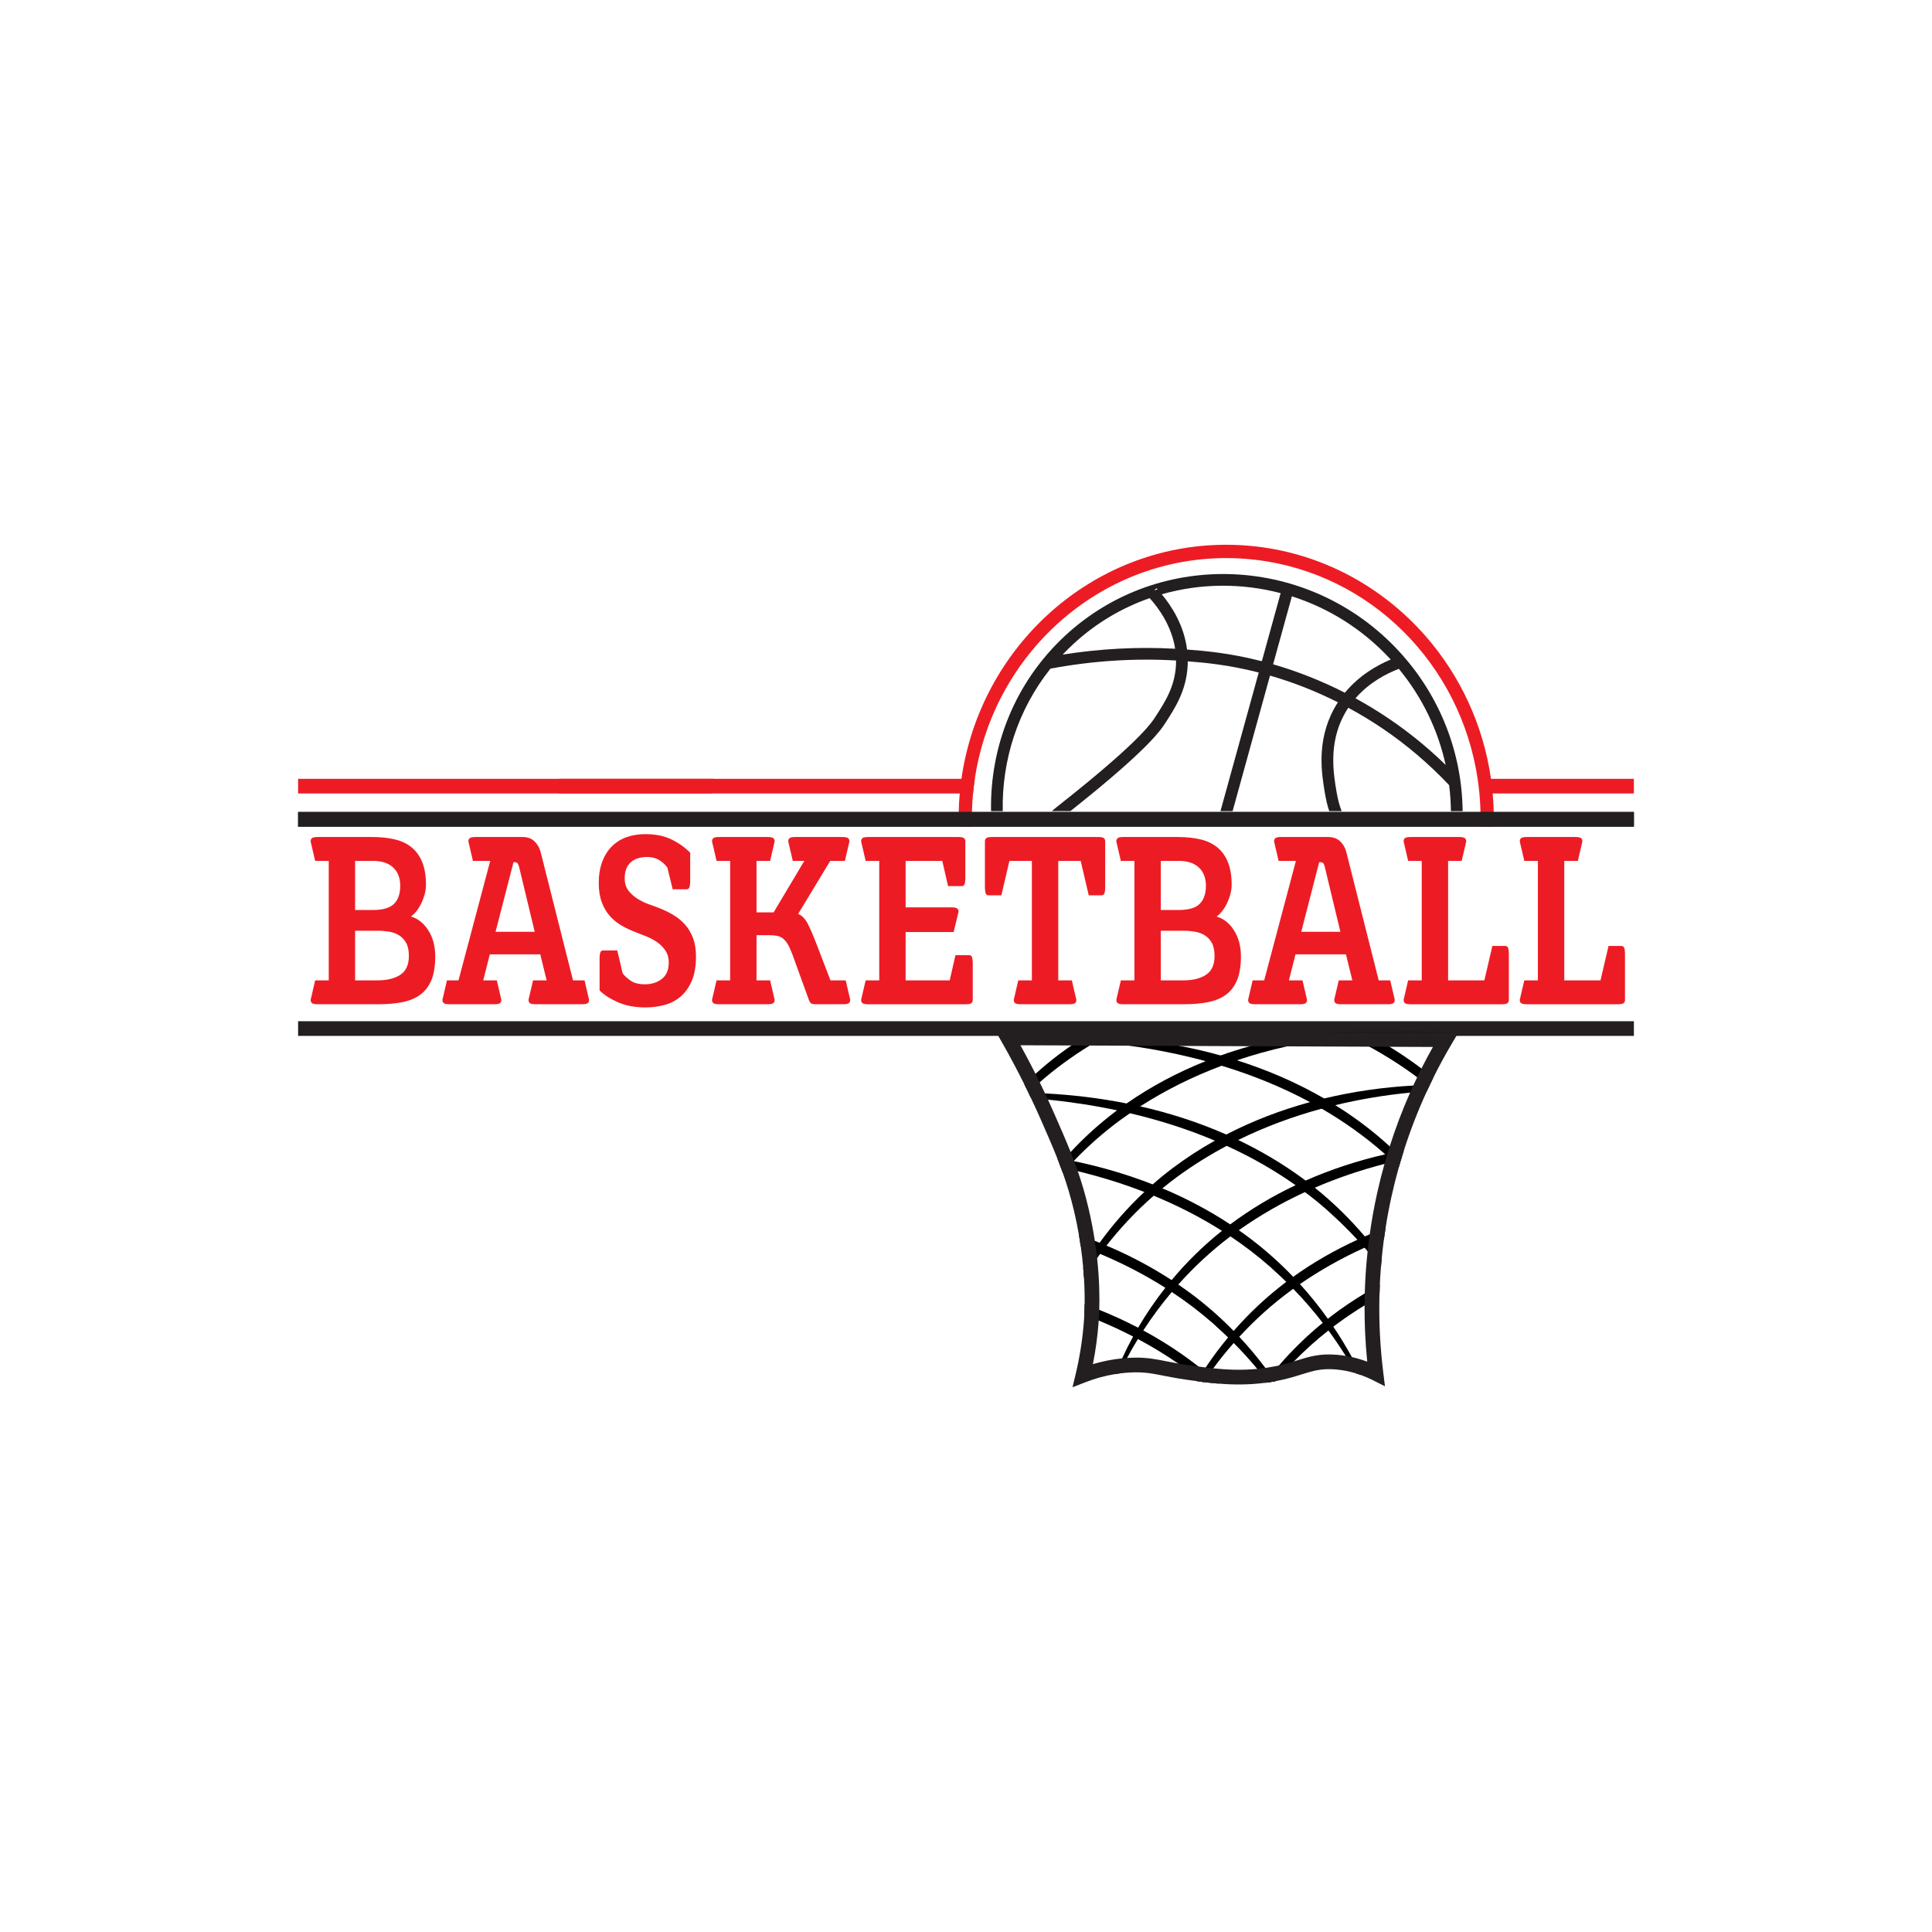 <?xml version="1.0" encoding="UTF-8"?> <svg xmlns="http://www.w3.org/2000/svg" id="Layer_1" data-name="Layer 1" viewBox="0 0 2000 2000"><defs><style> .cls-1 { fill: #ed1c24; } .cls-2 { fill: #231f20; } </style></defs><g><path class="cls-1" d="M326.25,1014.86h14.07v-123.66h-14.07l-4.69-20.11c0-1.63,.5-2.81,1.49-3.53,.99-.72,2.91-1.09,5.76-1.09h56.5c8.67,0,16.45,.82,23.35,2.45,6.89,1.63,12.72,4.4,17.48,8.29,4.76,3.9,8.42,9.02,10.98,15.36,2.56,6.34,3.84,14.13,3.84,23.37,0,5.62-1.42,11.6-4.26,17.94-2.84,6.34-6.61,11.33-11.3,14.95,7.11,2,13.08,6.71,17.91,14.13,4.83,7.43,7.25,16.49,7.25,27.18,0,9.78-1.32,17.9-3.94,24.32-2.63,6.43-6.47,11.51-11.51,15.22-5.05,3.72-11.23,6.3-18.55,7.75-7.32,1.45-15.6,2.17-24.84,2.17h-62.89c-2.84,0-4.76-.36-5.76-1.09-1-.72-1.49-1.9-1.49-3.53l4.69-20.11Zm59.91-72.84c10.23,0,17.48-2.13,21.75-6.39,4.26-4.26,6.4-10.46,6.4-18.62s-2.45-14.49-7.36-19.03c-4.9-4.53-11.83-6.79-20.79-6.79h-18.55v50.82h18.55Zm4.69,72.84c9.95,0,17.84-1.95,23.67-5.84,5.83-3.89,8.74-10.37,8.74-19.43,0-5.61-.93-10.1-2.77-13.45-1.85-3.35-4.3-5.98-7.36-7.88-3.06-1.9-6.5-3.17-10.34-3.8-3.84-.63-7.68-.95-11.51-.95h-23.67v51.37h23.24Z"></path><path class="cls-1" d="M462.7,1014.86h11.94l32.83-123.66h-17.91l-4.69-20.11c0-1.63,.5-2.81,1.49-3.53,.99-.72,2.91-1.09,5.76-1.09h48.61c5.26,0,9.45,1.49,12.58,4.48,3.12,2.99,5.26,6.75,6.4,11.28l33.47,132.63h11.94l4.69,20.11c0,1.63-.5,2.81-1.49,3.53-1,.73-2.91,1.09-5.76,1.09h-48.18c-2.84,0-4.76-.36-5.76-1.09-1-.72-1.49-1.9-1.49-3.53l4.69-20.11h14.07l-6.61-26.91h-52.23l-6.82,26.91h14.07l4.69,20.11c0,1.63-.5,2.81-1.49,3.53-1,.73-2.91,1.09-5.76,1.09h-46.48c-2.84,0-4.76-.36-5.76-1.09-1-.72-1.49-1.9-1.49-3.53l4.69-20.11Zm90.82-50.28l-16.2-67.4c-.57-1.99-1.17-3.26-1.81-3.8s-1.32-.82-2.03-.82h-1.92l-18.55,72.02h40.51Z"></path><path class="cls-1" d="M620.68,993.12c0-3.62,.28-6.07,.85-7.34,.57-1.27,1.49-1.9,2.77-1.9h14.71l5.54,23.65c1.99,2.72,4.8,5.3,8.42,7.75,3.62,2.45,8.49,3.67,14.6,3.67,6.96,0,12.83-1.86,17.59-5.57,4.76-3.71,7.14-9.38,7.14-16.99,0-4.71-1.1-8.74-3.3-12.09-2.21-3.35-4.94-6.2-8.21-8.56-3.27-2.35-6.86-4.35-10.77-5.98-3.91-1.63-7.57-3.08-10.98-4.35-5.4-1.99-10.48-4.35-15.24-7.07-4.76-2.72-8.92-6.07-12.47-10.06-3.55-3.98-6.36-8.79-8.42-14.4-2.06-5.61-3.09-12.23-3.09-19.84,0-8.15,1.17-15.4,3.52-21.74,2.35-6.34,5.61-11.64,9.81-15.9,4.19-4.26,9.24-7.47,15.14-9.65,5.9-2.17,12.47-3.26,19.72-3.26,10.66,0,19.75,1.86,27.29,5.57,7.53,3.72,13.93,8.29,19.19,13.73v28.54c0,3.63-.29,6.07-.85,7.34-.57,1.27-1.49,1.9-2.77,1.9h-14.5l-5.54-22.56c-2.84-3.62-5.94-6.34-9.27-8.15-3.34-1.81-7.43-2.72-12.26-2.72-1.99,0-4.3,.27-6.93,.82-2.63,.54-5.12,1.59-7.46,3.13-2.35,1.54-4.3,3.76-5.86,6.66-1.57,2.9-2.35,6.71-2.35,11.42,0,5.26,1.31,9.56,3.94,12.91,2.63,3.36,5.86,6.21,9.7,8.56,3.84,2.36,7.85,4.26,12.05,5.71,4.19,1.45,7.85,2.81,10.98,4.08,4.97,2,9.7,4.35,14.18,7.07,4.48,2.72,8.42,6.03,11.83,9.92,3.41,3.9,6.11,8.52,8.1,13.86,1.99,5.35,2.98,11.64,2.98,18.89,0,10.15-1.46,18.57-4.37,25.28-2.91,6.71-6.75,12.09-11.51,16.17-4.76,4.08-10.31,6.98-16.63,8.7-6.33,1.72-12.9,2.58-19.72,2.58-11.09,0-20.75-1.86-29-5.57-8.24-3.71-14.43-7.75-18.55-12.09v-32.07Z"></path><path class="cls-1" d="M741.78,1014.86h14.07v-123.66h-14.07l-4.69-20.11c0-1.63,.5-2.81,1.49-3.53,.99-.72,2.91-1.09,5.76-1.09h50.32c2.84,0,4.76,.37,5.76,1.09,.99,.73,1.49,1.9,1.49,3.53l-4.69,20.11h-14.07v53.27h17.7l31.77-53.27h-11.94l-4.69-20.11c0-1.63,.5-2.81,1.49-3.53,.99-.72,2.91-1.09,5.76-1.09h48.82c2.84,0,4.76,.37,5.76,1.09,.99,.73,1.49,1.9,1.49,3.53l-4.69,20.11h-15.14l-33.26,54.9c4.12,1.63,7.57,5.26,10.34,10.87,2.77,5.62,5.44,11.78,7.99,18.48l15.14,39.41h15.78l4.69,20.11c0,1.63-.5,2.81-1.49,3.53-1,.73-2.91,1.09-5.76,1.09h-28.36c-2.84,0-4.62-.41-5.33-1.22-.71-.82-1.35-1.95-1.92-3.4l-16.84-46.48c-1.71-4.53-3.3-8.11-4.8-10.74-1.49-2.62-3.16-4.66-5.01-6.11-1.85-1.45-3.87-2.4-6.08-2.85-2.21-.45-4.87-.68-7.99-.68h-13.43v46.75h14.07l4.69,20.11c0,1.63-.5,2.81-1.49,3.53-1,.73-2.91,1.09-5.76,1.09h-50.32c-2.84,0-4.76-.36-5.76-1.09-1-.72-1.49-1.9-1.49-3.53l4.69-20.11Z"></path><path class="cls-1" d="M896.13,1014.86h14.07v-123.66h-14.07l-4.69-20.11c0-1.63,.5-2.81,1.49-3.53,.99-.72,2.91-1.09,5.76-1.09h93.38c2.84,0,4.76,.37,5.76,1.09,.99,.73,1.49,1.9,1.49,3.53v36.96c0,3.63-.29,6.07-.85,7.34-.57,1.27-1.49,1.9-2.77,1.9h-14.28l-5.97-26.09h-37.95v48.11h47.54c2.84,0,4.76,.37,5.76,1.09,.99,.73,1.49,1.9,1.49,3.53l-5.12,20.93h-49.68v50.01h45.63l5.97-26.09h14.28c1.28,0,2.2,.64,2.77,1.9,.57,1.27,.85,3.72,.85,7.34v36.96c0,1.63-.5,2.81-1.49,3.53-1,.73-2.91,1.09-5.76,1.09h-101.06c-2.84,0-4.76-.36-5.76-1.09-1-.72-1.49-1.9-1.49-3.53l4.69-20.11Z"></path><path class="cls-1" d="M1054.12,1014.86h14.07v-123.66h-23.24l-8.31,35.6h-13.43c-1.28,0-2.21-.63-2.77-1.9-.57-1.27-.85-3.71-.85-7.34v-46.48c0-1.63,.5-2.81,1.49-3.53,.99-.72,2.91-1.09,5.76-1.09h110.01c2.84,0,4.76,.37,5.76,1.09,.99,.73,1.49,1.9,1.49,3.53v46.48c0,3.63-.29,6.07-.85,7.34-.57,1.27-1.49,1.9-2.77,1.9h-13.43l-8.31-35.6h-23.24v123.66h14.07l4.69,20.11c0,1.63-.5,2.81-1.49,3.53-1,.73-2.91,1.09-5.76,1.09h-50.32c-2.84,0-4.76-.36-5.76-1.09-1-.72-1.49-1.9-1.49-3.53l4.69-20.11Z"></path><path class="cls-1" d="M1160.29,1014.86h14.07v-123.66h-14.07l-4.69-20.11c0-1.63,.5-2.81,1.49-3.53,.99-.72,2.91-1.09,5.76-1.09h56.5c8.67,0,16.45,.82,23.35,2.45,6.89,1.63,12.72,4.4,17.48,8.29,4.76,3.9,8.42,9.02,10.98,15.36,2.56,6.34,3.84,14.13,3.84,23.37,0,5.62-1.42,11.6-4.26,17.94-2.84,6.34-6.61,11.33-11.3,14.95,7.11,2,13.08,6.71,17.91,14.13,4.83,7.43,7.25,16.49,7.25,27.18,0,9.78-1.32,17.9-3.94,24.32-2.63,6.43-6.47,11.51-11.51,15.22-5.05,3.72-11.23,6.3-18.55,7.75-7.32,1.45-15.6,2.17-24.84,2.17h-62.89c-2.84,0-4.76-.36-5.76-1.09-1-.72-1.49-1.9-1.49-3.53l4.69-20.11Zm59.91-72.84c10.23,0,17.48-2.13,21.75-6.39,4.26-4.26,6.4-10.46,6.4-18.62s-2.45-14.49-7.36-19.03c-4.9-4.53-11.83-6.79-20.79-6.79h-18.55v50.82h18.55Zm4.69,72.84c9.95,0,17.84-1.95,23.67-5.84,5.83-3.89,8.74-10.37,8.74-19.43,0-5.61-.93-10.1-2.77-13.45-1.85-3.35-4.3-5.98-7.36-7.88-3.06-1.9-6.5-3.17-10.34-3.8-3.84-.63-7.68-.95-11.51-.95h-23.67v51.37h23.24Z"></path><path class="cls-1" d="M1296.74,1014.86h11.94l32.83-123.66h-17.91l-4.69-20.11c0-1.63,.5-2.81,1.49-3.53,.99-.72,2.91-1.09,5.76-1.09h48.61c5.26,0,9.45,1.49,12.58,4.48,3.12,2.99,5.26,6.75,6.4,11.28l33.47,132.63h11.94l4.69,20.11c0,1.63-.5,2.81-1.49,3.53-1,.73-2.91,1.09-5.76,1.09h-48.18c-2.84,0-4.76-.36-5.76-1.09-1-.72-1.49-1.9-1.49-3.53l4.69-20.11h14.07l-6.61-26.91h-52.23l-6.82,26.91h14.07l4.69,20.11c0,1.63-.5,2.81-1.49,3.53-1,.73-2.91,1.09-5.76,1.09h-46.48c-2.84,0-4.76-.36-5.76-1.09-1-.72-1.49-1.9-1.49-3.53l4.69-20.11Zm90.82-50.28l-16.2-67.4c-.57-1.99-1.17-3.26-1.81-3.8s-1.32-.82-2.03-.82h-1.92l-18.55,72.02h40.51Z"></path><path class="cls-1" d="M1457.71,1014.86h14.07v-123.66h-14.07l-4.69-20.11c0-1.63,.5-2.81,1.49-3.53,.99-.72,2.91-1.09,5.76-1.09h50.32c2.84,0,4.76,.37,5.76,1.09,.99,.73,1.49,1.9,1.49,3.53l-4.69,20.11h-14.07v123.66h37.52l8.31-35.6h13.43c1.28,0,2.2,.64,2.77,1.9,.57,1.27,.85,3.72,.85,7.34v46.48c0,1.63-.5,2.81-1.49,3.53-1,.73-2.91,1.09-5.76,1.09h-94.45c-2.84,0-4.76-.36-5.76-1.09-1-.72-1.49-1.9-1.49-3.53l4.69-20.11Z"></path><path class="cls-1" d="M1577.95,1014.86h14.07v-123.66h-14.07l-4.69-20.11c0-1.63,.5-2.81,1.49-3.53,.99-.72,2.91-1.09,5.76-1.09h50.32c2.84,0,4.76,.37,5.76,1.09,.99,.73,1.49,1.9,1.49,3.53l-4.69,20.11h-14.07v123.66h37.52l8.31-35.6h13.43c1.28,0,2.2,.64,2.77,1.9,.57,1.27,.85,3.72,.85,7.34v46.48c0,1.63-.5,2.81-1.49,3.53-1,.73-2.91,1.09-5.76,1.09h-94.45c-2.84,0-4.76-.36-5.76-1.09-1-.72-1.49-1.9-1.49-3.53l4.69-20.11Z"></path></g><path class="cls-2" d="M1038.03,839.64c-1.04-52.49,15.52-104.89,49.4-147.47,43.27-8.1,86.96-10.93,130.04-8.42,0,1.43-.03,2.88-.08,4.37-1.11,22.8-11.49,38.74-21.51,54.18-3.76,5.8-13.84,21.23-71.38,68.56-10.56,8.68-18.33,14.83-24.32,19.6-4.69,3.72-8.34,6.61-11.39,9.18h19.29c5.99-4.78,13.71-10.91,24.08-19.42,59.04-48.5,69.82-65.08,73.89-71.32,10.38-15.99,22.16-34.1,23.42-60.19,.05-1.37,.11-2.74,.1-4.11,17.23,1.32,42.02,3.56,73.47,11.57l-39.61,143.48h12.57l38.71-140.26c23.93,6.83,47.61,16.2,70.28,27.61-1.46,2.29-2.92,4.69-4.25,7.18-18.21,33.86-12.51,67.4-9.11,87.47,1.25,7.38,2.71,12.99,4.4,18h12.85c-2.19-5.63-3.85-11.37-5.32-20.03-3.11-18.51-8.4-49.53,7.84-79.69,1.35-2.52,2.79-4.95,4.34-7.26,12.25,6.58,24.17,13.81,35.67,21.59,24.83,16.84,47.92,36.49,68.72,58.54,1.13,8.92,1.75,17.89,1.85,26.85h12.13c-.63-59.21-22.55-118.67-66.15-165.77-92.24-99.62-247.1-106.79-345.24-15.92-52.26,48.39-78.04,114.97-76.79,181.69h12.1Zm410.04-147.23c24.56,29.73,40.69,63.97,48.46,99.45-18.06-17.6-37.63-33.58-58.31-47.6-11.3-7.69-23.02-14.82-35.05-21.4,14.43-16.55,32.41-25.71,44.9-30.46Zm-9-10.31l.6,.65c-14.02,5.83-32.62,16.34-47.45,34.36-23.95-12.2-48.98-22.13-74.26-29.42l-.03-.03,19.42-70.34c37.61,11.99,72.87,33.62,101.72,64.78Zm-113.36-68.08l-19.45,70.48c-33.57-8.58-59.65-10.78-77.42-12.09-3.15-24.91-15.73-44.67-26.18-57.21,40.05-11.45,82.71-11.78,123.05-1.17Zm-128.55-5.06l1.07,1.16c-1.16,.36-2.31,.71-3.44,1.1l2.37-2.25Zm-86.22,57.88c23.57-21.83,50.54-37.67,79.2-47.64,9.5,10.56,22.71,28.86,26.37,52.37-38.62-2.14-77.68-.08-116.47,6.08,3.49-3.72,7.11-7.29,10.9-10.8Z"></path><path class="cls-1" d="M1546.38,847.31c0,1.15,0,2.3-.02,3.45l-.06,4.99h-13.62v-12.49h-.03c-.01-.9-.03-1.8-.05-2.7-.15-6.44-.53-12.82-1.12-19.15-.47-5.1-1.09-10.17-1.84-15.19-17.68-118.31-110.58-212.61-229.82-226.68l-.13-.02c-.54-.07-1.1-.15-1.59-.19l-.26-.02c-9.33-1.05-18.9-1.58-28.46-1.58-131.55,0-240.88,99.28-260.26,228.5-.75,5.02-1.37,10.08-1.85,15.19-.59,6.32-.97,12.71-1.13,19.15,0,.59-.02,1.19-.03,1.79h-.1v13.39h-13.57l-.06-4.98c0-1.15-.02-2.3-.02-3.45,0-2.25,.02-4.51,.08-6.75,.14-6.44,.5-12.82,1.07-19.15,.46-5.1,1.04-10.17,1.76-15.19,19.52-136.87,135-242.3,274.11-242.3,10.03,0,20.07,.56,29.86,1.66,.81,.07,1.58,.17,2.25,.26,66.94,7.92,128.76,40.74,174.08,92.43,36.62,41.76,60.05,93.21,67.89,147.96,.73,5.04,1.32,10.1,1.77,15.19,.57,6.35,.94,12.74,1.08,19.15,.05,2.25,.08,4.5,.08,6.75Z"></path><rect class="cls-2" x="308.6" y="840.56" width="1382.81" height="15.19"></rect><path class="cls-1" d="M739.11,806.22c-.75,5.02-1.37,10.08-1.85,15.19H308.6v-15.19h430.51Z"></path><path class="cls-1" d="M1691.4,806.22h-151.77c.74,5.02,1.34,10.08,1.8,15.19h149.96v-15.19Z"></path><rect class="cls-2" x="308.6" y="840.56" width="1382.81" height="15.19"></rect><path class="cls-1" d="M1009.11,806.22c-.75,5.02-1.37,10.08-1.85,15.19h-428.67v-15.19h430.51Z"></path><rect class="cls-2" x="308.6" y="1057.17" width="1382.8" height="15.19"></rect><g><path d="M1319.8,1429.9c-1.37,.26-2.77,.5-4.24,.73-1,.17-2.01,.32-3,.44-.46-.62-.93-1.23-1.4-1.83-3.14-4.13-6.37-8.18-9.67-12.17-7.69-9.29-15.8-18.25-24.36-26.81-.97-.97-1.95-1.93-2.92-2.89-.93-.94-1.89-1.92-2.89-2.89-4.89-4.75-10.56-9.72-15.28-14.2-13.63-11.97-28.01-22.88-42.99-32.8-2.21-1.46-4.45-2.91-6.69-4.34-21.45-13.62-44.07-25.26-67.51-35.1-1.28-.53-2.56-1.07-3.85-1.58v-.02l-2.83-1.14c-4.43-1.8-8.91-3.52-13.4-5.19-.55-3.78-1.16-7.66-1.84-11.62,5.53,1.9,11.01,3.93,16.45,6.05v.02c1.66,.64,3.31,1.28,4.95,1.95,2.38,.96,4.74,1.93,7.1,2.94,23.44,9.89,46.03,21.75,67.45,35.74,2.32,1.49,4.62,3.03,6.9,4.59,4.05,2.77,8.07,5.62,12.05,8.55,16.15,11.91,31.27,25.13,45.23,39.45,2.01,2.01,3.95,4.05,5.86,6.11,9.58,10.24,18.58,20.99,26.99,32.2,1.9,2.53,3.78,5.09,5.59,7.66,1.48,2.04,2.92,4.1,4.31,6.17Z"></path><path d="M1261.54,1432.32c-5.35-.43-10.53-.99-15.58-1.61-.08,.14-.17,.26-.26,.4-.2-.18-.4-.35-.61-.5-1.43-1.19-2.89-2.36-4.36-3.5-6.88-5.45-13.94-10.66-21.14-15.63-13.39-9.25-27.3-17.65-41.61-25.29-1.65-.88-3.31-1.75-4.97-2.6-11.62-6.02-23.52-11.53-35.63-16.56-4.94-2.06-9.9-4.04-14.91-5.94,.15-3.12,.29-6.78,.33-10.94,5.09,1.83,10.13,3.76,15.14,5.79,13.71,5.5,27.15,11.65,40.23,18.51,1.8,.93,3.59,1.89,5.38,2.86,16.71,9.02,32.84,19.19,48.27,30.57,2.99,2.21,5.96,4.46,8.87,6.78,1.77,1.37,3.52,2.77,5.25,4.2,1.75,1.4,3.49,2.85,5.21,4.33,3.52,2.97,6.99,6.02,10.39,9.14Z"></path><path d="M1408.99,1423.48c-1.68-.61-3.35-1.17-5.04-1.69-3.49-6.15-7.13-12.22-10.88-18.2h-.02c-5.65-8.99-11.61-17.78-17.87-26.32-1.95-2.65-3.92-5.27-5.91-7.86-9.48-12.31-19.65-24.08-30.54-35.22h-.02c-1.86-1.9-3.76-3.79-5.67-5.67-.49-.52-1.01-1.02-1.52-1.54-5.19-5.16-11.49-10.65-16.65-15.55-13.07-11.49-26.83-21.98-41.13-31.55-2.91-1.97-5.83-3.87-8.79-5.74-22.42-14.2-46.11-26.25-70.66-36.35-3.21-1.33-6.46-2.62-9.7-3.87-22.39-8.68-45.44-15.78-68.87-21.49-3.84-.94-7.69-1.84-11.56-2.71-2.01-.46-4.04-.9-6.08-1.33-.38-1.02-.76-2.04-1.14-3.05-.85-2.22-1.71-4.42-2.59-6.64,2.41,.41,4.81,.85,7.21,1.31,3.29,.61,6.58,1.25,9.86,1.93,.2,.05,.38,.08,.58,.12,27.75,5.77,54.97,13.71,81.24,24.02,3.37,1.31,6.72,2.67,10.05,4.08,24.45,10.25,47.98,22.64,70.24,37.32,2.99,1.97,5.96,3.99,8.9,6.03,2.77,1.95,5.51,3.91,8.24,5.93,17.21,12.69,33.25,26.87,48,42.29,2.39,2.48,4.74,5,7.02,7.56,10.34,11.38,19.99,23.37,28.88,35.89,1.93,2.7,3.82,5.42,5.67,8.18,6.89,10.18,13.27,20.69,19.16,31.46h.01c3.35,6.14,6.55,12.35,9.58,18.66Z"></path><path d="M1419.85,1288.38c3.61,4.51,7.13,9.11,10.52,13.77-.35,3.4-.64,6.79-.9,10.21-4.42-5.8-8.99-11.5-13.71-17.05-1.07-1.25-2.12-2.48-3.2-3.72-2.42-2.79-4.89-5.53-7.4-8.24-4.3-4.66-8.71-9.23-13.27-13.68-5.44-5.61-12.49-11.7-18.17-17.09-7.39-6.49-15.01-12.67-22.8-18.54-3.21-2.44-6.47-4.81-9.76-7.13-22.44-15.87-46.35-29.37-71.29-40.73-4.07-1.86-8.15-3.64-12.26-5.38-28.32-11.97-57.84-21.33-87.94-28.39-4.43-1.05-8.87-2.04-13.33-2.99-23.66-5.01-47.59-8.65-71.52-11.1-4.83-.5-9.64-.94-14.47-1.34-1.02-.09-2.04-.18-3.08-.24v-.02c-.87-1.83-1.75-3.66-2.63-5.48,5.73,.15,11.47,.37,17.2,.65v.02c28.32,1.45,56.61,4.84,84.4,10.39,4.71,.93,9.41,1.93,14.09,3,30.6,6.93,60.49,16.56,89.07,29.16,4.14,1.81,8.27,3.7,12.35,5.67,23.7,11.3,46.4,24.75,67.75,40.49,.69,.5,1.36,1.01,2.04,1.54,3.21,2.39,6.38,4.84,9.52,7.36,18.86,15.1,36.18,32.03,51.78,50.42,1.42,1.63,2.79,3.29,4.14,4.95,.96,1.16,1.92,2.33,2.87,3.5Z"></path><path d="M1450.93,1198.51c-.23,.76-.46,1.52-.69,2.28v.02c-.73,2.45-1.45,4.9-2.15,7.37-1.86-1.83-3.85-3.67-5.85-5.53-2.24-2.06-4.49-4.1-6.64-6.08-.58-.53-1.16-1.07-1.72-1.6-.44-.41-.88-.82-1.31-1.23-20.02-17.58-41.62-32.86-64.37-46.05-4.02-2.33-8.06-4.59-12.16-6.78-29-15.63-59.74-28.03-91.41-37.66h-.01c-5.5-1.68-11.01-3.26-16.56-4.75-26.02-7.05-52.58-12.32-79.24-16.01h-.04c-11.5-1.6-23-2.89-34.5-3.91h-.01c-1.69-.15-3.37-.3-5.06-.44-4.16-.37-8.32-.7-12.49-.98h-.03c-20.35-1.43-40.81-1.93-61.36-1.8l-.11-1.05c22.79-1.81,45.85-2.47,68.94-1.89h.03c6.44,.15,12.9,.43,19.35,.78h.01c26.06,1.48,52.08,4.58,77.7,9.51h.03c14.26,2.73,28.39,6.02,42.33,9.9h.01c5.64,1.58,11.24,3.24,16.82,5.01h.01c31.41,9.95,61.75,23,90.29,39.51,3.87,2.25,7.72,4.57,11.53,6.95,8.9,5.54,17.59,11.42,26.08,17.69,10.54,7.77,20.64,16.1,30.28,24.97,2.1,1.9,4.19,3.85,6.25,5.83,2.04,1.95,4.07,3.93,6.05,5.94Z"></path><path d="M1483.66,1115.81c-1.19,2.41-2.36,4.83-3.52,7.25-.26,.55-.53,1.11-.79,1.68-.67-.55-1.34-1.08-2.01-1.6-3.4-2.73-6.82-5.38-10.3-7.97-15.77-11.74-32.31-22.27-49.48-31.65-6.95-3.81-13.98-7.42-21.11-10.85-3.2-1.54-6.41-3.05-9.64-4.51l24.37,.09c1.69,.87,3.38,1.75,5.06,2.65,7.52,3.99,14.94,8.23,22.22,12.7,9.81,6,19.41,12.45,28.73,19.31,1.43,1.05,2.85,2.12,4.27,3.21,4.13,3.12,8.2,6.35,12.2,9.67Z"></path><path d="M1434.31,1271.29c-.62,3.93-1.2,7.88-1.74,11.81-4.26,1.69-8.51,3.46-12.72,5.29-1.16,.49-2.32,1.01-3.47,1.52-1.26,.55-2.54,1.11-3.81,1.69-23.29,10.56-45.7,23.08-66.89,37.7-2.33,1.6-4.65,3.23-6.95,4.89h-.02l-1.95,1.42c-19.53,14.3-37.55,30.51-53.86,48.26-1.98,2.12-3.9,4.25-5.77,6.4-7.45,8.42-14.5,17.18-21.14,26.23h-.01c-1.63,2.21-3.25,4.43-4.83,6.69-1.77,2.48-3.49,5-5.19,7.52-.08,.14-.17,.26-.26,.4-.2-.18-.4-.35-.61-.5-2.03-.26-4.02-.52-6-.79,.53-.91,1.08-1.81,1.65-2.71,1.69-2.77,3.43-5.51,5.21-8.24,.7-1.08,1.42-2.16,2.15-3.24,7.16-10.78,14.93-21.17,23.23-31.14,1.87-2.27,3.78-4.51,5.73-6.72,16.18-18.54,34.23-35.42,53.74-50.22,.24-.18,.5-.38,.75-.55,2.36-1.78,4.72-3.53,7.13-5.24,20.93-14.99,43.23-27.74,66.51-38.39,2.54-1.17,5.1-2.32,7.68-3.43,1.69-.73,3.4-1.46,5.1-2.16,5.41-2.28,10.86-4.43,16.36-6.47Z"></path><path d="M1453.29,1190.91c-.81,2.53-1.6,5.06-2.36,7.6-.23,.76-.46,1.52-.69,2.28v.02c-2.68,.59-5.35,1.2-8,1.84-3.03,.73-6.05,1.48-9.05,2.25-24.68,6.37-48.82,14.52-72.13,24.6-3.41,1.46-6.79,2.99-10.14,4.54-23.92,11.01-46.86,24.13-68.5,39.48-1.51,1.07-3,2.15-4.49,3.23-1.4,1.02-2.79,2.06-4.17,3.12-19.64,14.81-37.7,31.56-53.99,49.87-2.28,2.54-4.52,5.12-6.72,7.72-10.66,12.63-20.52,25.93-29.51,39.82-1.9,2.92-3.76,5.9-5.57,8.88-3.93,6.4-7.66,12.92-11.2,19.54-2.86,5.3-5.58,10.68-8.16,16.12-1.3,.17-2.57,.35-3.87,.56,2.16-5.47,4.48-10.89,6.93-16.25,3.49-7.65,7.28-15.19,11.33-22.57,1.68-3.08,3.4-6.12,5.16-9.14,8.42-14.38,17.87-28.2,28.2-41.3,2.13-2.7,4.3-5.35,6.5-7.97,15.61-18.74,33.12-35.9,52.1-51.03,2.3-1.86,4.63-3.67,6.98-5.45,.53-.4,1.05-.79,1.58-1.19,21.2-15.86,43.89-29.34,67.63-40.58,3.44-1.65,6.9-3.23,10.39-4.77,26.44-11.67,54.08-20.67,82.33-27.17,.78-.18,1.57-.37,2.36-.55,2.86-.64,5.74-1.26,8.64-1.86,2.79-.58,5.61-1.13,8.41-1.66Z"></path><path d="M1480.14,1123.06c-.26,.55-.53,1.11-.79,1.68-.76,1.61-1.52,3.24-2.27,4.87-5.8,.4-11.59,.88-17.36,1.46-26.09,2.57-52.02,6.85-77.44,13.01-4.71,1.14-9.4,2.33-14.07,3.61-29.81,8.09-58.81,18.81-86.45,32.43-3.99,1.95-7.95,3.98-11.88,6.06-17.59,9.34-34.56,19.89-50.79,31.73-5.38,3.95-10.65,8.03-15.8,12.26-3.03,2.48-6.03,5.01-8.99,7.62-17.88,15.63-34.23,32.96-48.88,51.64-2.24,2.83-4.42,5.7-6.57,8.61-1.07,1.43-2.12,2.86-3.15,4.31v.02c-4.75,6.57-9.29,13.3-13.6,20.15-.21-3.31-.46-6.72-.78-10.27v-.02c3.44-5.74,7.07-11.39,10.85-16.94,.75-1.11,1.51-2.22,2.27-3.32,1.26-1.84,2.57-3.67,3.88-5.48,13.69-18.97,29.23-36.62,46.28-52.57,2.83-2.68,5.71-5.3,8.64-7.83,6.43-5.68,13.05-11.09,19.86-16.25,14.2-10.74,29.08-20.4,44.51-29.03,3.9-2.18,7.83-4.3,11.79-6.35,27.54-14.24,56.67-25.36,86.64-33.54,4.87-1.34,9.78-2.6,14.7-3.78,30.25-7.25,61.25-11.64,92.26-13.37,4.78-.27,9.55-.47,14.33-.62,.93-.01,1.87-.05,2.8-.08Z"></path><path d="M1428.38,1329.99c-.2,4.1-.33,8.21-.43,12.31-5.18,2.89-10.3,5.9-15.35,9-9.34,5.73-18.48,11.84-27.37,18.34-1.68,1.23-3.34,2.47-5,3.73-1.69,1.28-3.38,2.57-5.04,3.9-12.58,9.9-24.49,20.61-35.67,32.02-6.46,6.57-12.66,13.37-18.6,20.4-.37,.08-.73,.15-1.11,.21-1.37,.26-2.77,.5-4.24,.73-1,.17-2.01,.32-3,.44-1.05,.17-2.1,.3-3.14,.43,.56-.76,1.14-1.51,1.74-2.25,1.42-1.86,2.85-3.69,4.33-5.51,2.77-3.46,5.61-6.87,8.51-10.24,13.79-15.99,28.96-30.79,45.27-44.08,1.75-1.43,3.5-2.85,5.29-4.22,1.55-1.25,3.12-2.45,4.69-3.64,10.8-8.16,22.01-15.72,33.54-22.65v-.02c5.13-3.09,10.33-6.06,15.58-8.9Z"></path><path d="M1509.25,1069.64l-.75,1.26c-30.51-2.18-61.45-2.25-92.26,0-6.6,.47-13.21,1.07-19.79,1.77-21.57,2.3-43.02,5.76-64.13,10.5-17.56,3.93-34.87,8.73-51.87,14.46h-.01c-5.32,1.78-10.57,3.66-15.81,5.64h-.01c-29.43,11.04-57.73,24.98-84.28,42.04-3.6,2.32-7.14,4.68-10.66,7.11-3.17,2.16-6.32,4.39-9.43,6.66-17.38,12.73-33.57,26.98-48.44,42.47-.14,.14-.27,.27-.38,.41-2.47,2.56-4.87,5.15-7.25,7.77-1.34,1.48-2.67,2.96-3.96,4.46-.7-1.93-1.4-3.87-2.12-5.79-.38-1.02-.76-2.04-1.14-3.05,1.52-1.8,3.06-3.56,4.62-5.33,2.21-2.51,4.46-5,6.75-7.45,14.12-15.17,29.51-29.11,45.94-41.57,.7-.52,1.39-1.05,2.09-1.57,3.26-2.44,6.56-4.81,9.9-7.13,25.53-17.79,53.04-32.31,81.81-43.79,5.15-2.07,10.33-4.04,15.55-5.89h.01c9.95-3.55,20.03-6.75,30.21-9.6,24.46-6.9,49.54-11.84,74.79-14.93l18.19,.08,24.37,.09,91.55,.38c2.18,.3,4.36,.64,6.52,1.01Z"></path><path d="M1154.68,1067.21c-3.75,1.93-7.45,3.95-11.14,6h-.01c-3.11,1.75-6.2,3.55-9.26,5.38h-.01c-2.07,1.22-4.14,2.47-6.19,3.73-9.09,5.61-17.99,11.58-26.67,17.91-8.67,6.35-17.04,13.07-25.1,20.15-3.98,3.47-7.89,7.05-11.71,10.72-1.39-2.88-2.79-5.74-4.2-8.59,3.78-3.75,7.65-7.39,11.58-10.91,7.56-6.84,15.37-13.33,23.46-19.45,4.51-3.41,9.09-6.72,13.74-9.92,2.5-1.72,4.98-3.41,7.53-5.07h.03c2.47-1.6,4.95-3.18,7.45-4.74h.03c2.91-1.81,5.82-3.6,8.77-5.32l21.72,.09Z"></path><path class="cls-2" d="M1502.73,1068.64l-91.55-.38-24.37-.09-18.19-.08-213.94-.88-21.72-.09-102.79-.43,6.55,11.46c8.27,14.47,16.18,29.31,23.66,44.37,1.42,2.85,2.82,5.71,4.2,8.59,.03,.05,.05,.09,.06,.14,.88,1.83,1.77,3.66,2.63,5.48v.02c3.47,7.34,6.85,14.71,10.12,22.12,6.35,14.47,11.96,27.25,16.97,39.83v.02c.88,2.22,1.74,4.42,2.59,6.64,.38,1.01,.76,2.03,1.14,3.05,.72,1.92,1.42,3.85,2.12,5.79,4.33,12.19,8.14,24.77,11.55,39.1,2.07,8.7,3.78,17.12,5.16,25.19,.68,3.96,1.29,7.85,1.84,11.62,1.11,7.8,1.95,15.19,2.56,22.13v.02c.32,3.55,.56,6.96,.78,10.27v.02c.66,10.66,.81,19.97,.7,27.6-.04,4.16-.18,7.81-.33,10.94-.09,2.1-.21,3.96-.32,5.54-1.34,18.58-4.2,37.21-8.51,55.34l-3.37,14.12,13.53-5.26c10.16-3.96,20.53-6.78,30.95-8.42,1.29-.21,2.57-.4,3.87-.56,3.96-.53,7.92-.88,11.88-1.07,13.65-.64,21.68,.93,33.82,3.32,6.4,1.25,13.66,2.68,23.17,4.07,3.79,.55,7.66,1.11,11.61,1.64,1.98,.27,3.98,.53,6,.79,.29,.03,.58,.08,.87,.11,5.06,.62,10.24,1.19,15.58,1.61,14.79,1.2,30.68,1.4,47.89-.82,1.04-.12,2.09-.26,3.14-.43,.99-.12,2-.27,3-.44,1.46-.23,2.87-.47,4.24-.73,.38-.06,.75-.14,1.11-.21,11.03-2.07,19.22-4.62,26.55-6.92,11.87-3.7,20.43-6.37,35.26-5.13,7.13,.61,14.23,2,21.22,4.16,1.69,.52,3.37,1.08,5.04,1.69,4.04,1.46,8.03,3.2,11.97,5.18l12.74,6.4-1.75-14.14c-3.24-26.2-4.58-52.45-3.99-78.63,.09-4.1,.23-8.21,.43-12.31,.26-5.86,.62-11.74,1.1-17.61h0c.26-3.43,.55-6.82,.9-10.22,.61-6.37,1.36-12.72,2.19-19.06,.53-3.93,1.11-7.88,1.74-11.81,1.72-11.06,3.81-22.07,6.23-33.04,2.24-10.11,4.75-20.14,7.56-30.07,.7-2.47,1.42-4.92,2.15-7.37v-.02c.23-.76,.46-1.52,.69-2.28,.76-2.54,1.55-5.07,2.36-7.6,6.67-20.9,14.61-41.36,23.79-61.3,.75-1.63,1.51-3.26,2.27-4.87,.26-.56,.53-1.13,.79-1.68,1.16-2.42,2.33-4.84,3.52-7.25,6-12.11,12.47-24.02,19.39-35.71l5.45-9.2,.75-1.26,.58-.97-7.1-.03Zm-35.69,46.54c-1.37,2.85-2.73,5.71-4.04,8.59-1.13,2.42-2.22,4.86-3.29,7.31-8.03,18.16-15.07,36.74-21.08,55.66-.82,2.56-1.61,5.12-2.39,7.69-.21,.72-.43,1.43-.64,2.15-.82,2.77-1.63,5.54-2.41,8.33-2.79,9.93-5.3,19.96-7.54,30.05-3.14,14.2-5.71,28.47-7.71,42.8-.35,2.38-.67,4.74-.96,7.11-.21,1.68-.43,3.35-.61,5.03-.23,1.8-.43,3.61-.61,5.41-1.57,14.49-2.56,29-2.97,43.57v.02c-.11,4.13-.18,8.27-.2,12.4-.11,19.41,.81,38.86,2.76,58.3-5.26-1.98-10.59-3.56-15.95-4.77h-.01c-2.1-.47-4.2-.88-6.32-1.23h-.02c-3.02-.5-6.03-.87-9.06-1.13-17.79-1.49-28.58,1.87-41.05,5.77-1.11,.35-2.26,.7-3.43,1.05-4.58,1.42-9.61,2.88-15.51,4.2-3.32,.75-6.9,1.46-10.84,2.09-1.1,.17-2.18,.34-3.26,.49-2.83,.4-5.64,.73-8.41,1.01-16.22,1.55-31.35,.88-45.5-.58h-.01c-2.67-.26-5.3-.56-7.89-.88-2.5-.3-4.97-.62-7.4-.96-3.75-.52-7.42-1.05-11.01-1.57-3.67-.53-7.01-1.07-10.08-1.61-4.58-.79-8.61-1.58-12.34-2.32-10.5-2.07-19.09-3.76-31.03-3.76-2.03,0-4.17,.06-6.43,.17-1.01,.05-2.01,.11-3.02,.17-1.71,.11-3.4,.24-5.1,.43-10.18,.99-20.31,3-30.31,5.99,2.91-14.67,4.9-29.55,5.97-44.43,.01-.23,.03-.46,.05-.69,.23-3.21,.43-6.92,.56-11.09,.41-13.47,.15-31.76-2.24-53.56v-.02c-.21-1.93-.44-3.9-.7-5.89v-.02c-.17-1.48-.37-2.96-.56-4.46-.34-2.44-.69-4.9-1.07-7.43v-.02c-1.68-10.94-3.9-22.58-6.79-34.76-3.26-13.66-6.84-25.76-10.85-37.34-1.2-3.49-2.44-6.93-3.73-10.36-.06-.18-.14-.35-.2-.53-1.13-3-2.3-5.99-3.49-8.97-5.03-12.61-10.65-25.41-16.99-39.83-2.12-4.81-4.28-9.63-6.5-14.41-.97-2.15-1.98-4.28-2.99-6.41v-.02c-1.81-3.85-3.66-7.69-5.54-11.52-1.42-2.94-2.87-5.86-4.34-8.77-5.01-9.98-10.22-19.85-15.58-29.58l52.78,.21,18.92,.08,40.7,.18h.04l52.43,.21h.03l72.55,.3,38.49,.15,85.24,.35,20.9,.09,44.89,.18c-4.14,7.37-8.1,14.82-11.9,22.35-1.49,3-2.97,6.02-4.42,9.03Z"></path></g></svg> 